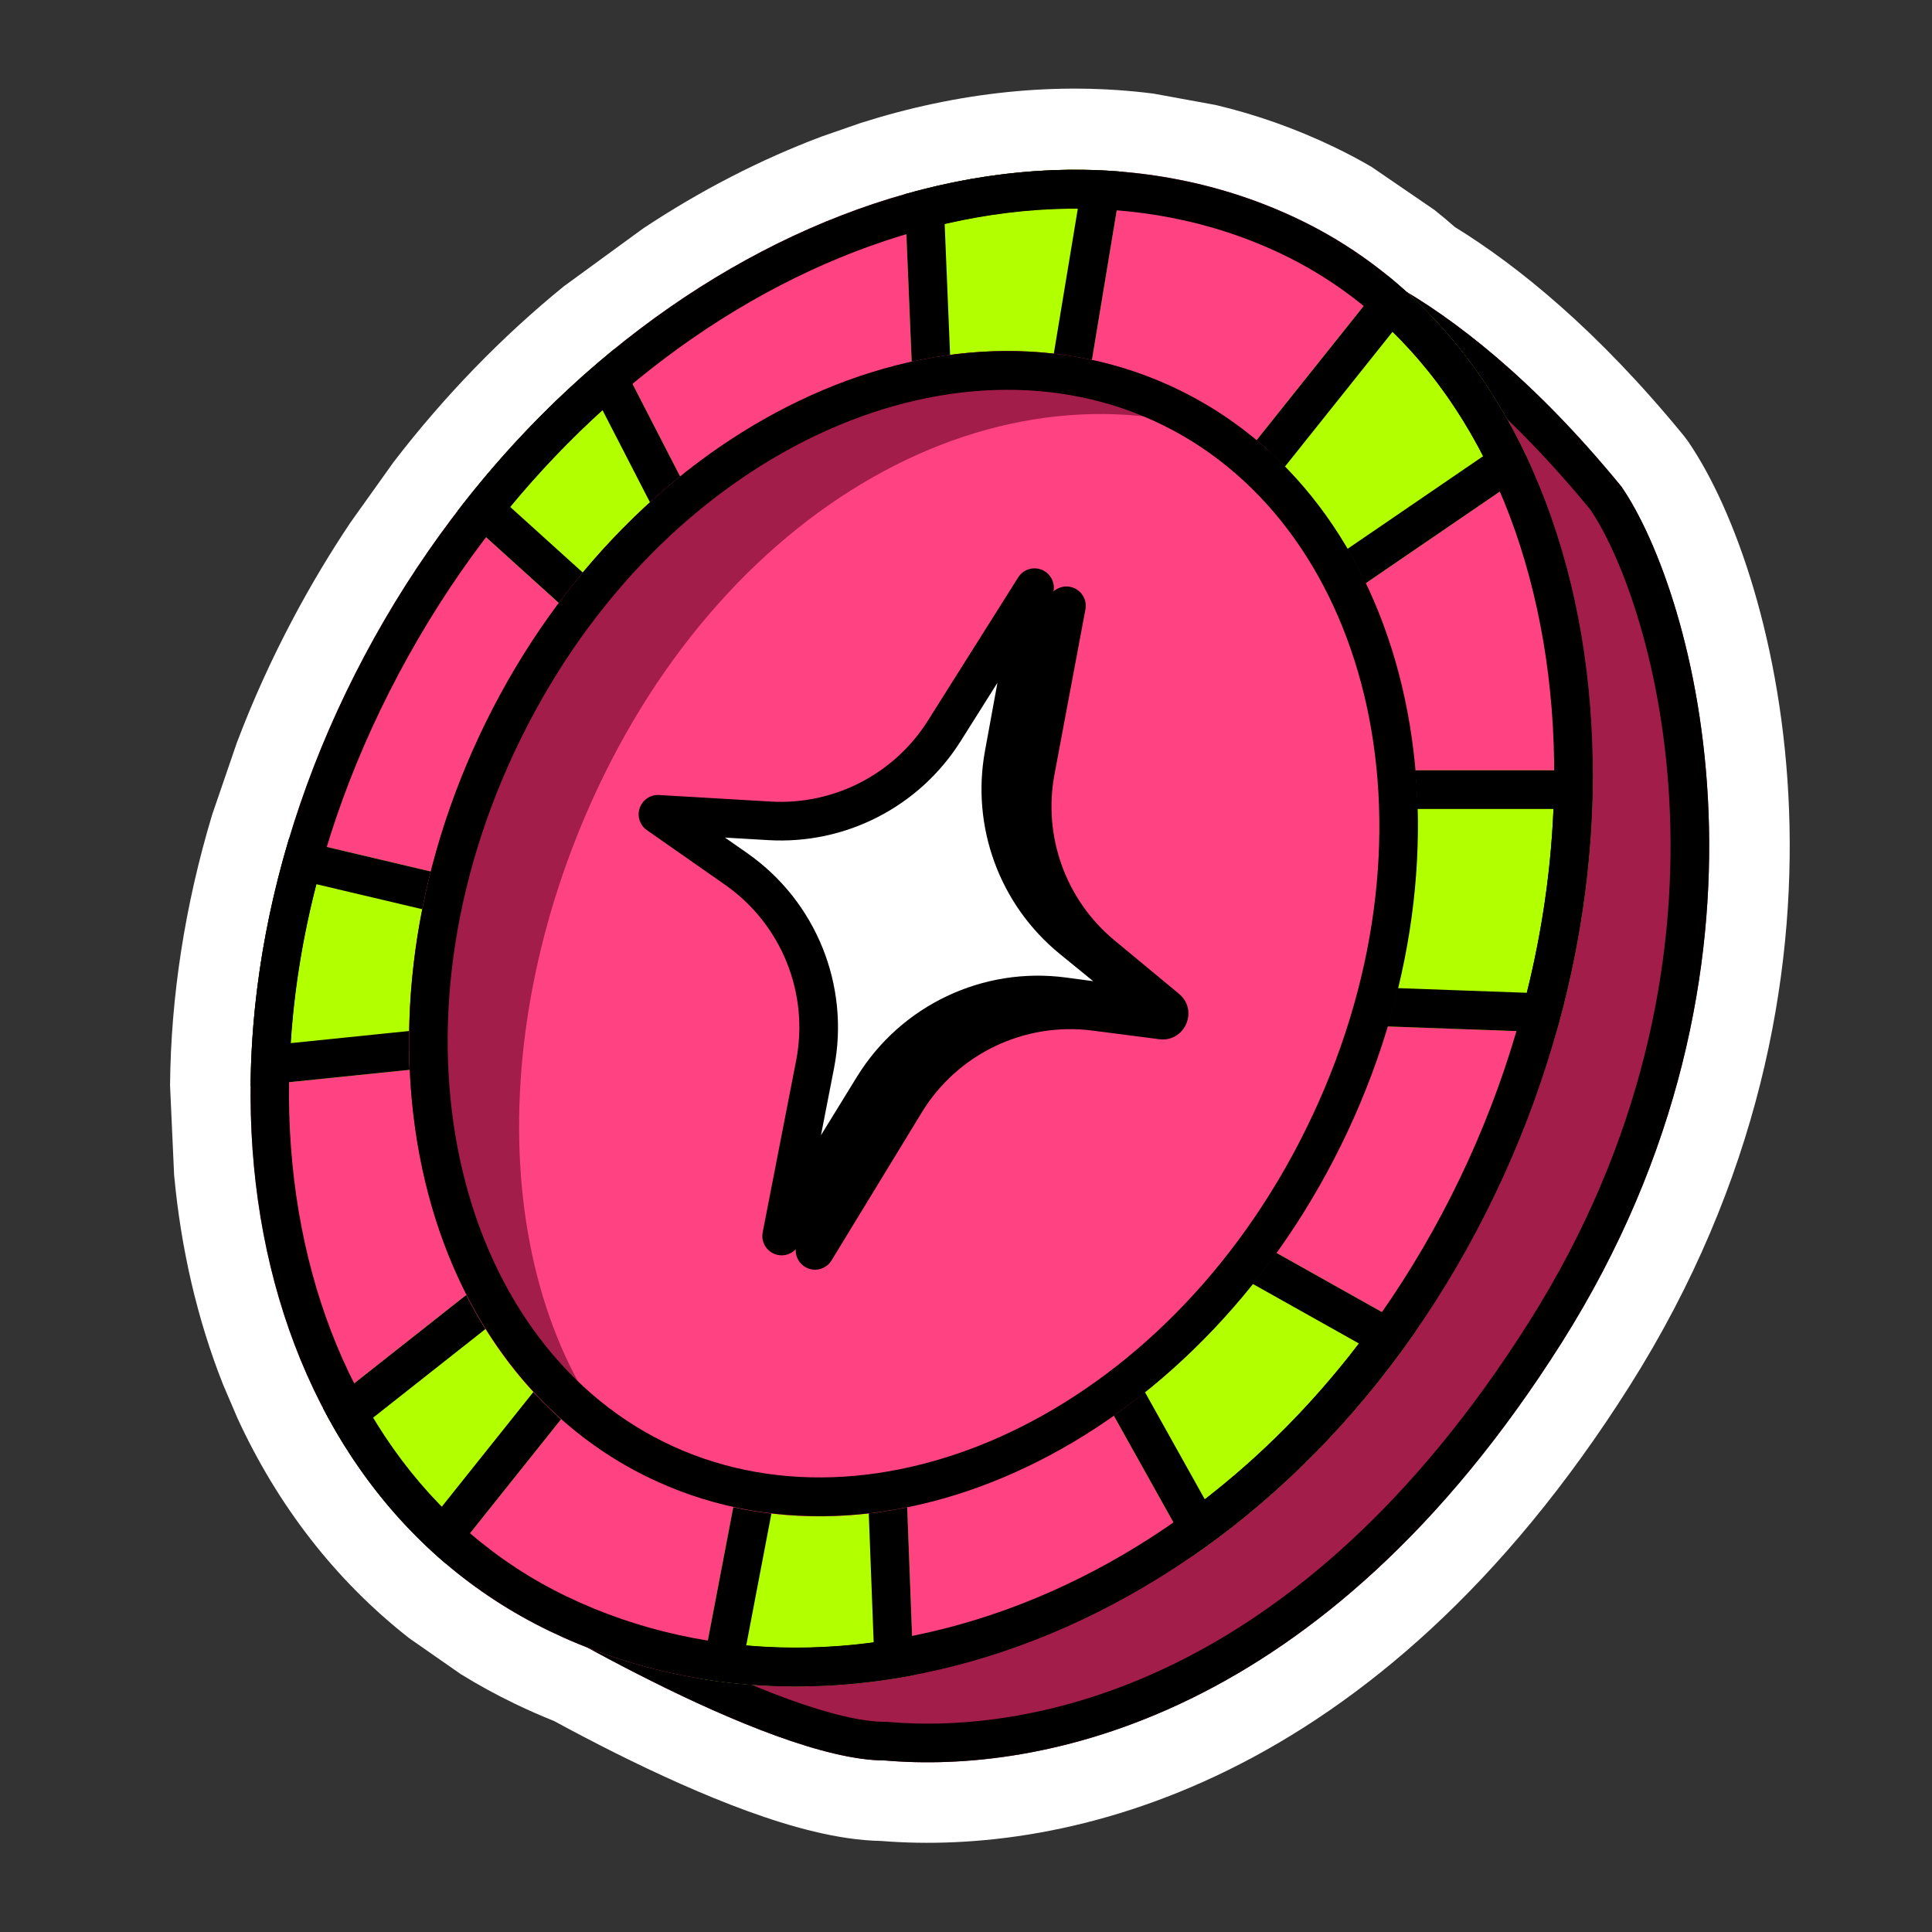 <svg width="60" height="60" viewBox="0 0 60 60" fill="none" xmlns="http://www.w3.org/2000/svg">
<rect x="0" y="0" width="60" height="60" fill="#333333" stroke="none"/>
<g id="Popular">
<g id="Group 1321314394">
<path id="white-bg" fill-rule="evenodd" clip-rule="evenodd" d="M7.353 23.072C7.849 21.761 8.435 20.464 9.11 19.194C9.652 18.172 10.243 17.186 10.876 16.238L12.22 14.354C13.806 12.288 15.588 10.458 17.503 8.897L19.97 7.097C21.747 5.918 23.612 4.956 25.52 4.239L26.733 3.818C29.736 2.863 32.823 2.522 35.828 2.908L37.757 3.261C39.01 3.559 40.242 3.993 41.44 4.57C41.838 4.761 42.224 4.966 42.598 5.185L44.545 6.518C44.762 6.69 44.974 6.868 45.181 7.05C47.156 8.268 49.62 10.266 52.292 13.532L52.418 13.699C53.879 15.824 55.367 20.022 55.56 25.142C55.758 30.351 54.626 36.681 50.617 43.029C42.711 55.545 33.031 57.631 27.368 57.173C26.019 57.149 24.532 56.724 23.231 56.251C21.832 55.742 20.386 55.079 19.103 54.438C18.426 54.099 17.784 53.761 17.205 53.447C16.796 53.283 16.39 53.104 15.987 52.91C15.403 52.629 14.842 52.321 14.305 51.989L12.71 50.877C10.383 49.055 8.605 46.715 7.374 44.042L6.925 42.992C6.123 40.965 5.618 38.771 5.407 36.485L5.281 33.706C5.305 30.965 5.738 28.13 6.587 25.306L7.353 23.072Z" fill="white"/>
<path id="Vector 442" d="M50.356 15.114C44.793 8.315 40.465 7.697 40.465 7.697L15.738 49.728C15.738 49.728 23.775 54.673 27.484 54.673C32.223 55.085 41.06 53.474 48.502 41.693C55.92 29.949 52.623 18.411 50.356 15.114Z" fill="#A31D4A"/>
<path id="Vector 442 (Stroke)" fill-rule="evenodd" clip-rule="evenodd" d="M27.484 54.673C32.223 55.085 41.06 53.474 48.502 41.693C55.92 29.949 52.623 18.411 50.356 15.114C44.793 8.315 40.465 7.697 40.465 7.697L15.738 49.728C15.738 49.728 23.775 54.673 27.484 54.673ZM17.38 49.305L41.031 9.102C41.447 9.252 42.025 9.5 42.734 9.901C44.366 10.823 46.714 12.567 49.395 15.834C50.368 17.277 51.69 20.73 51.862 25.281C52.034 29.833 51.052 35.408 47.487 41.052C40.291 52.444 31.891 53.852 27.588 53.477L27.536 53.473H27.484C26.773 53.473 25.738 53.225 24.494 52.773C23.278 52.331 21.971 51.734 20.757 51.127C19.546 50.522 18.445 49.915 17.647 49.459C17.554 49.405 17.464 49.354 17.38 49.305Z" fill="black"/>
<path id="Ellipse 623" d="M45.844 38.255C39.414 50.36 26.681 55.283 17.074 50.658C7.466 46.034 4.89 32.472 11.32 20.367C17.75 8.262 30.75 2.198 40.358 6.823C49.966 11.447 52.274 26.15 45.844 38.255Z" fill="#FF4281"/>
<path id="Intersect" fill-rule="evenodd" clip-rule="evenodd" d="M47.587 14.577C46.526 12.19 45.024 10.129 43.1 8.565L37.377 15.734C38.825 16.977 39.636 17.645 40.468 19.443L47.587 14.577ZM49.467 23.923H42.323C42.337 26.011 41.716 29.617 41.086 31.805L48.331 32.066C49.103 29.332 49.477 26.575 49.467 23.923ZM43.968 41.337L37.995 37.986C36.723 39.688 35.225 41.082 33.668 42.313L37.029 48.33C39.609 46.55 41.981 44.204 43.968 41.337ZM28.372 52.024L28.097 44.785C26.271 45.205 24.935 45.072 23.159 44.785L21.756 52.134C23.918 52.49 26.152 52.446 28.372 52.024ZM13.844 48.56L18.832 42.313C17.607 41.188 16.497 40.767 15.741 39.222L10.029 43.728C11 45.589 12.277 47.228 13.844 48.56ZM7.781 33.73L14.505 33.041C14.525 31.034 14.511 29.572 15.123 27.478L8.981 26.027C8.197 28.634 7.803 31.234 7.781 33.73ZM28.097 6.031L28.372 12.644C30.18 12.16 31.894 12.44 33.668 12.644L34.879 5.336C32.658 5.142 30.366 5.389 28.097 6.031ZM19.083 10.836C17.32 12.273 15.673 13.962 14.203 15.877L18.832 20.061C20.012 18.497 20.498 17.516 21.923 16.352L19.083 10.836Z" fill="#B2FF00"/>
<path id="Intersect (Stroke)" fill-rule="evenodd" clip-rule="evenodd" d="M37.377 15.734C37.414 15.766 37.451 15.797 37.487 15.828C38.546 16.738 39.259 17.349 39.9 18.378C40.093 18.688 40.28 19.037 40.468 19.443L47.587 14.577C46.697 12.576 45.498 10.804 43.999 9.362C43.711 9.084 43.411 8.818 43.1 8.565C43.1 8.565 43.1 8.565 43.1 8.565L37.377 15.734ZM43.247 10.304L39.034 15.582C39.745 16.217 40.34 16.827 40.891 17.7L46.06 14.167C45.304 12.698 44.363 11.396 43.247 10.304ZM42.323 24.071C42.323 24.021 42.323 23.972 42.323 23.923H49.467C49.467 23.997 49.467 24.07 49.467 24.144C49.465 24.469 49.458 24.795 49.445 25.123C49.356 27.401 48.987 29.742 48.331 32.066L41.086 31.805C41.191 31.443 41.294 31.042 41.395 30.615C41.89 28.525 42.311 25.82 42.323 24.071ZM42.617 30.659L47.417 30.832C47.894 28.914 48.168 26.995 48.244 25.123H43.48C43.362 26.816 43.016 28.919 42.617 30.659ZM38.302 39.534C37.339 40.69 36.286 41.699 35.207 42.607L37.415 46.561C39.144 45.224 40.761 43.607 42.203 41.723L38.302 39.534ZM37.995 37.986C36.723 39.688 35.225 41.082 33.668 42.313L37.029 48.33C37.358 48.102 37.684 47.865 38.007 47.62C39.915 46.165 41.691 44.391 43.259 42.316C43.501 41.997 43.737 41.67 43.968 41.337L37.995 37.986ZM28.097 44.785C27.677 44.882 27.284 44.949 26.904 44.992C25.634 45.136 24.527 45.006 23.159 44.785L21.756 52.134C21.756 52.134 21.756 52.134 21.756 52.134C22.151 52.199 22.549 52.251 22.948 52.289C24.734 52.461 26.558 52.369 28.372 52.024L28.097 44.785ZM26.95 46.194C25.956 46.298 25.058 46.254 24.122 46.138L23.174 51.105C24.476 51.222 25.802 51.189 27.133 51.01L26.95 46.194ZM18.832 42.313C18.456 41.968 18.092 41.69 17.745 41.424C17.255 41.05 16.799 40.702 16.399 40.232C16.158 39.95 15.938 39.624 15.741 39.222L10.029 43.728C10.81 45.226 11.79 46.579 12.96 47.745C13.243 48.028 13.538 48.3 13.844 48.56L18.832 42.313ZM13.713 46.801L17.158 42.486C17.116 42.454 17.073 42.421 17.029 42.388C16.807 42.218 16.567 42.034 16.341 41.846C16.038 41.592 15.738 41.312 15.456 40.975L11.577 44.035C12.187 45.049 12.901 45.977 13.713 46.801ZM13.316 31.956C13.336 30.771 13.392 29.659 13.663 28.366L9.827 27.46C9.397 29.127 9.133 30.782 9.03 32.395L13.316 31.956ZM14.505 33.041C14.505 32.952 14.506 32.864 14.507 32.778C14.521 31.286 14.533 30.08 14.831 28.642C14.908 28.273 15.003 27.887 15.123 27.478L8.981 26.027C8.323 28.215 7.94 30.398 7.821 32.519C7.798 32.925 7.785 33.329 7.781 33.73L14.505 33.041ZM28.372 12.644C28.773 12.536 29.17 12.466 29.564 12.425C30.773 12.298 31.953 12.439 33.155 12.583C33.326 12.604 33.497 12.624 33.668 12.644L34.879 5.336C34.479 5.301 34.077 5.28 33.673 5.274C31.833 5.244 29.958 5.504 28.097 6.031L28.372 12.644ZM29.514 11.225C30.621 11.118 31.684 11.205 32.672 11.317L33.474 6.472C32.115 6.465 30.728 6.627 29.337 6.95L29.514 11.225ZM15.844 15.743C16.745 14.655 17.706 13.651 18.712 12.738L20.431 16.077C19.692 16.8 19.181 17.514 18.643 18.273L15.844 15.743ZM19.542 19.085C19.328 19.387 19.097 19.709 18.832 20.061L14.203 15.877C15.409 14.306 16.734 12.887 18.144 11.635C18.453 11.361 18.766 11.094 19.083 10.836L21.923 16.352C20.865 17.216 20.325 17.979 19.634 18.955C19.603 18.998 19.573 19.041 19.542 19.085Z" fill="black"/>
<path id="stroke (Stroke)" fill-rule="evenodd" clip-rule="evenodd" d="M17.594 49.577C26.471 53.85 38.572 49.388 44.784 37.692C47.882 31.861 48.86 25.426 47.932 19.934C47.003 14.437 44.198 10.003 39.837 7.904C31.034 3.667 18.639 9.146 12.38 20.93C6.121 32.712 8.852 45.369 17.594 49.577ZM17.074 50.658C26.681 55.283 39.414 50.36 45.844 38.255C52.274 26.15 49.966 11.447 40.358 6.823C30.75 2.198 17.75 8.262 11.32 20.367C4.89 32.472 7.466 46.034 17.074 50.658Z" fill="black"/>
<ellipse id="Ellipse 622" cx="14.817" cy="18.787" rx="14.817" ry="18.787" transform="matrix(0.91 0.414 -0.424 0.906 22.844 5.844)" fill="#FF4281"/>
<path id="Subtract" d="M39.424 14.019C39.394 14.005 39.364 13.991 39.334 13.977C31.884 10.589 22.941 15.119 18.544 24.517C14.827 32.462 15.361 41.442 20.32 45.969C12.941 42.539 10.505 32.22 14.884 22.86C19.281 13.462 28.884 8.589 36.334 11.977C37.485 12.501 38.518 13.191 39.424 14.019Z" fill="#A31D4A"/>
<path id="Ellipse 624 (Stroke)" fill-rule="evenodd" clip-rule="evenodd" d="M20.917 44.924C27.536 47.934 36.531 43.684 40.766 34.632C45.001 25.579 42.442 16.074 35.823 13.065C29.205 10.055 20.21 14.305 15.975 23.357C11.739 32.41 14.299 41.914 20.917 44.924ZM20.409 46.011C27.858 49.399 37.462 44.526 41.858 35.128C46.255 25.73 43.781 15.365 36.332 11.978C28.883 8.59 19.279 13.462 14.882 22.861C10.485 32.259 12.96 42.624 20.409 46.011Z" fill="black"/>
<path id="Star 28" d="M33.118 18.812L32.157 23.936C31.754 26.079 32.546 28.271 34.225 29.662L36.231 31.324C36.385 31.452 36.276 31.702 36.078 31.676L34.001 31.409C31.652 31.106 29.344 32.214 28.111 34.236L25.311 38.83L26.36 33.554C26.822 31.23 25.873 28.853 23.939 27.485L21.666 25.878L24.957 26.048C27.135 26.161 29.202 25.084 30.357 23.234L33.118 18.812Z" fill="black"/>
<path id="Star 28 (Stroke)" fill-rule="evenodd" clip-rule="evenodd" d="M33.338 18.255C33.606 18.36 33.763 18.641 33.709 18.925L32.748 24.048C32.386 25.977 33.098 27.95 34.609 29.202L36.615 30.864C37.232 31.375 36.797 32.375 36.002 32.273L33.926 32.005C31.811 31.733 29.734 32.73 28.625 34.55L25.824 39.144C25.673 39.392 25.365 39.496 25.094 39.39C24.823 39.285 24.666 39 24.723 38.714L25.772 33.438C26.188 31.347 25.335 29.207 23.594 27.977L21.321 26.369C21.103 26.215 21.013 25.935 21.101 25.683C21.188 25.43 21.432 25.266 21.699 25.28L24.989 25.451C26.949 25.552 28.81 24.582 29.849 22.918L32.611 18.496C32.763 18.252 33.069 18.15 33.338 18.255ZM31.943 21.831L30.867 23.553C29.597 25.588 27.323 26.773 24.927 26.649L23.706 26.586L24.287 26.997C26.415 28.501 27.458 31.116 26.949 33.672L26.56 35.632L27.6 33.926C28.956 31.701 31.495 30.482 34.079 30.815L34.786 30.906L33.844 30.126C31.997 28.596 31.126 26.184 31.568 23.827L31.943 21.831Z" fill="black"/>
<path id="Star 26" d="M32.131 18.252L31.182 23.426C30.788 25.576 31.595 27.77 33.287 29.153L35.425 30.901C35.581 31.029 35.472 31.281 35.272 31.254L33.035 30.954C30.684 30.638 28.368 31.737 27.125 33.757L24.278 38.386L25.317 33.051C25.77 30.724 24.809 28.347 22.866 26.988L20.437 25.29L23.899 25.492C26.081 25.62 28.16 24.551 29.326 22.702L32.131 18.252Z" fill="white"/>
<path id="Star 26 (Stroke)" fill-rule="evenodd" clip-rule="evenodd" d="M32.346 17.692C32.614 17.797 32.77 18.077 32.719 18.36L31.77 23.534C31.415 25.469 32.141 27.444 33.664 28.689L35.802 30.436C36.427 30.946 35.989 31.956 35.189 31.848L32.952 31.548C30.837 31.264 28.752 32.253 27.634 34.071L24.786 38.7C24.634 38.947 24.327 39.05 24.057 38.944C23.787 38.839 23.631 38.556 23.686 38.271L24.725 32.936C25.133 30.841 24.268 28.703 22.519 27.479L20.09 25.781C19.87 25.627 19.779 25.346 19.867 25.093C19.955 24.839 20.201 24.675 20.469 24.69L23.931 24.893C25.895 25.008 27.766 24.046 28.816 22.382L31.621 17.931C31.774 17.688 32.078 17.588 32.346 17.692ZM30.977 21.203L29.831 23.022C28.548 25.056 26.261 26.232 23.861 26.091L22.515 26.012L23.207 26.496C25.345 27.991 26.401 30.605 25.903 33.166L25.496 35.256L26.612 33.442C27.979 31.22 30.526 30.012 33.112 30.359L33.949 30.471L32.904 29.618C31.043 28.096 30.156 25.683 30.59 23.317L30.977 21.203Z" fill="black"/>
</g>
</g>
</svg>
